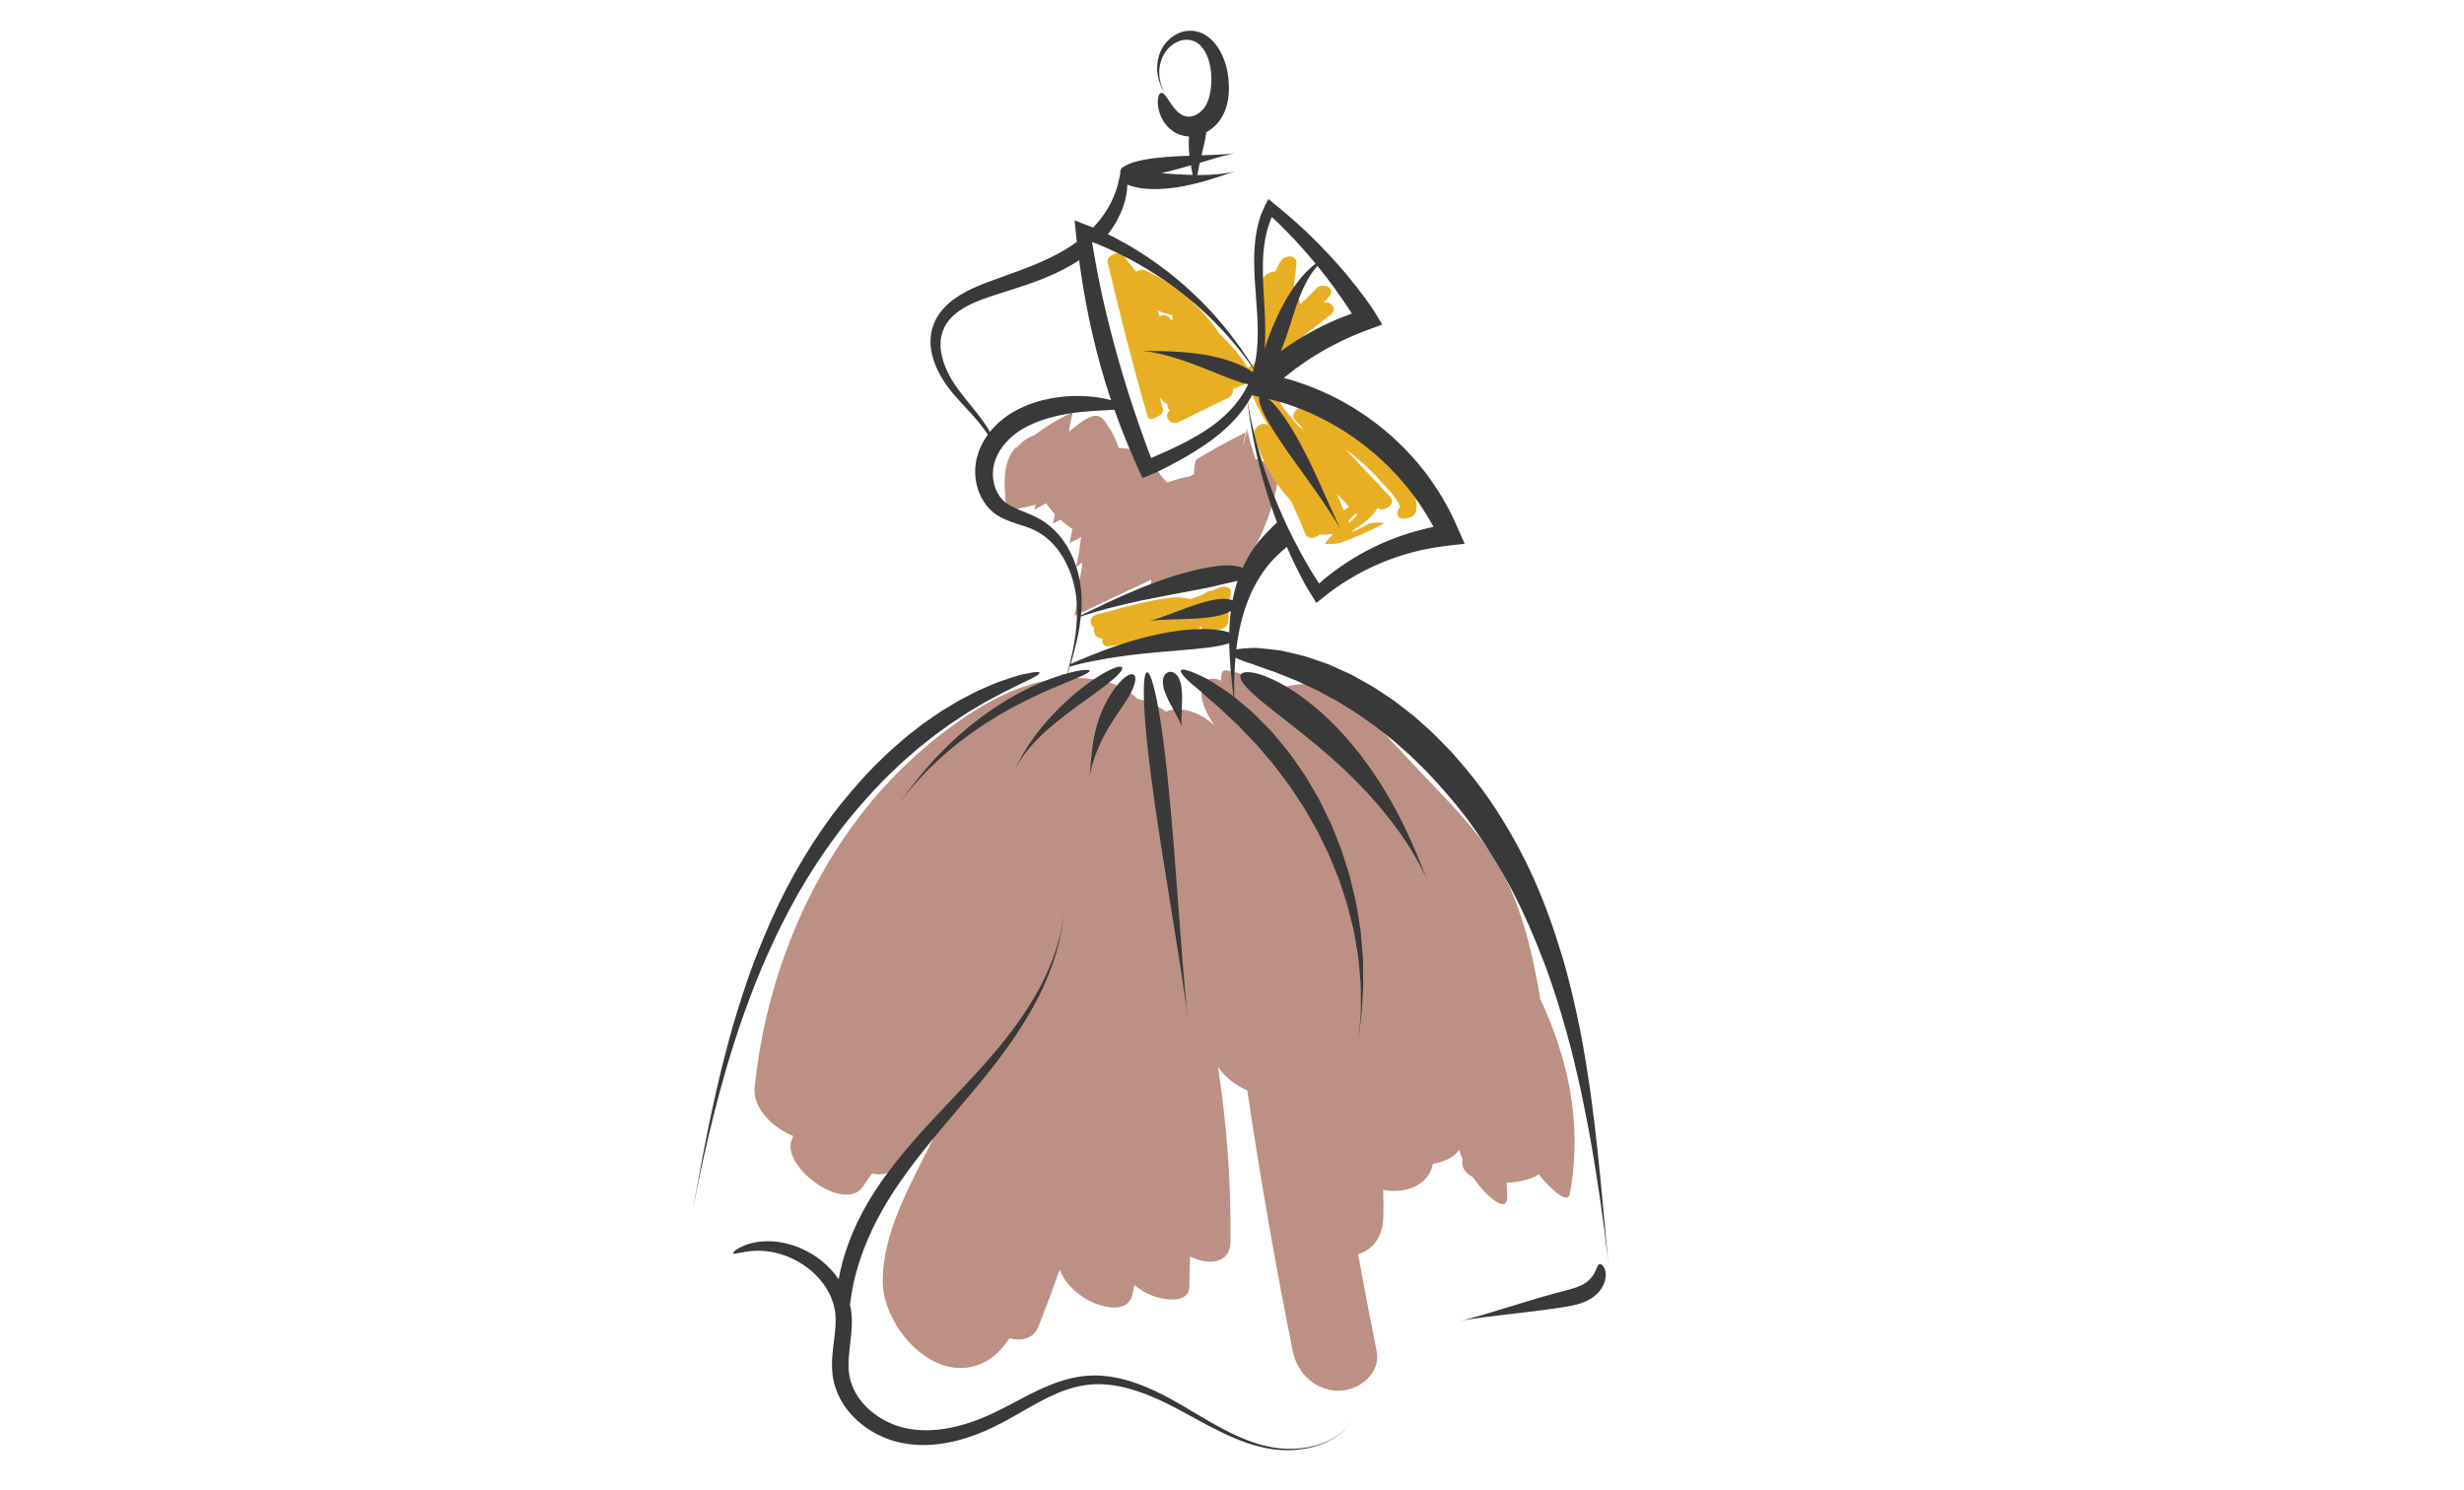 <?xml version="1.0" encoding="utf-8"?>
<!-- Generator: Adobe Illustrator 16.0.0, SVG Export Plug-In . SVG Version: 6.00 Build 0)  -->
<!DOCTYPE svg PUBLIC "-//W3C//DTD SVG 1.1//EN" "http://www.w3.org/Graphics/SVG/1.1/DTD/svg11.dtd">
<svg version="1.1" id="Calque_1" xmlns="http://www.w3.org/2000/svg" xmlns:xlink="http://www.w3.org/1999/xlink" x="0px" y="0px"
	 width="200px" height="121px" viewBox="0 0 200 121" enable-background="new 0 0 200 121" xml:space="preserve">
<path fill="#BC9084" d="M103.616,39.583c0.295-1.381-0.564-2.074-1.719-2.324c-0.253-0.835-0.536-1.664-0.682-2.52
	c0.037,0.218,0.016,0.466-0.035,0.728c0.001-0.241,0.009-0.483,0.035-0.728c-0.093,0.454-0.186,0.909-0.278,1.363
	c-0.012-0.007-0.026-0.013-0.039-0.019l0.199-0.977c-0.221,0.11-0.439,0.224-0.658,0.337c0.006-0.05,0.009-0.1,0.015-0.15
	c-0.011,0.054-0.021,0.106-0.032,0.16c-1.094,0.565-2.17,1.161-3.229,1.79c-0.223,0.133-0.26,0.666-0.277,1.229
	c-0.101,0.062-0.201,0.123-0.301,0.185c-0.649,0.125-1.277,0.303-1.888,0.521c-0.451-0.479-0.825-1.01-1.18-1.567
	c-0.577-0.906-1.681-1.248-2.749-1.239c-0.189-0.634-0.468-1.237-0.876-1.788c0.014,0.019,0.025,0.043,0.035,0.071
	c-0.242-0.484-0.56-0.885-0.968-0.903c-0.635-0.027-1.65,0.805-2.217,1.295c0.011-0.091,0.021-0.164,0.029-0.204
	c0.007-0.035,0.016-0.107,0.027-0.202c0.08-0.391,0.16-0.782,0.24-1.173c-1.116,0.514-2.147,1.134-3.106,1.864
	c-0.581,0.193-1.079,0.559-1.438,1.041c-0.002-0.024-0.005-0.051-0.007-0.076c-0.001-0.017-0.003-0.033-0.005-0.05
	c-1.284,1.306-0.961,3.469-0.823,5.154c0.001,0.017,0.003,0.033,0.005,0.05c0.795-0.122,1.579-0.28,2.352-0.469
	c-0.027,0.134-0.055,0.269-0.082,0.402c0.315-0.172,0.627-0.35,0.939-0.527c0.216,0.313,0.457,0.607,0.715,0.885
	c-0.051,0.251-0.103,0.502-0.154,0.752c0.205-0.099,0.409-0.197,0.613-0.296c0.3,0.272,0.625,0.522,0.97,0.751
	c-0.078,0.38-0.155,0.76-0.233,1.14l0.951-0.49c-0.088,0.35-0.117,0.87-0.157,1.065c-0.009,0.043-0.017,0.111-0.025,0.192
	l-0.241,1.183c0.164-0.124,0.329-0.248,0.494-0.372c-0.017,0.174-0.027,0.363-0.036,0.555c-0.1,0.488-0.199,0.976-0.299,1.464
	c0.029-0.025,0.059-0.049,0.088-0.073c-0.026,0.033-0.054,0.06-0.088,0.073c0.041-0.017,0.081-0.034,0.122-0.051
	c-0.073,0.345-0.102,0.804-0.138,0.984c-0.007,0.034-0.016,0.106-0.027,0.2c-0.08,0.392-0.16,0.782-0.239,1.174
	c2.017-0.95,4.033-1.901,6.05-2.853c0.063-0.029,0.126-0.059,0.189-0.089c-0.014,0.112-0.025,0.204-0.035,0.251
	c-0.042,0.207-0.091,1.268-0.267,1.375c0.938-0.574,2.165-0.795,3.402-1.015c1.664,0.315,3.495-0.353,4.436-1.77
	c0.055-0.083,0.104-0.168,0.158-0.251c0.076-0.107,0.148-0.221,0.214-0.341C102.436,43.539,103.185,41.603,103.616,39.583z"/>
<path fill="#BC9084" d="M125.013,81.07c-0.246-1.545-0.557-3.076-0.944-4.582c-0.685-2.664-1.659-5.241-3.241-7.508
	c-1.658-2.375-3.767-4.43-5.742-6.536c-0.993-1.059-1.986-2.118-2.979-3.177c-1.001-1.068-1.985-2.511-3.329-3.161
	c-1.555-0.752-3.772-0.759-5.373-0.047c-1.17-0.768-2.415-1.396-3.824-1.636c-0.459-0.078-0.466,0.402-0.455,0.712
	c0.001,0.042,0.005,0.084,0.007,0.126c-0.6-0.246-1.263-0.3-1.521,0.466c-0.319,0.948,0.282,2.146,0.938,3.145
	c-0.645-0.598-1.427-1.044-2.289-1.221c-0.552-0.113-1.16-0.095-1.618,0.123c-0.452-0.339-1.419-0.875-2.318-1.04
	c-0.607-0.588-1.356-1.048-2.093-1.264c-4.646-1.356-8.915,0.579-12.67,3.263c-3.094,2.211-5.838,4.904-8.104,7.956
	c-4.632,6.238-7.403,13.844-8.201,21.549c-0.152,1.474,1,2.759,2.167,3.493c0.241,0.151,0.58,0.333,0.957,0.488
	c-0.045,0.125-0.093,0.248-0.137,0.374c-0.772,2.176,4.323,5.902,5.797,3.737c0.241-0.354,0.489-0.704,0.731-1.058
	c0.781,0.158,1.504,0.029,1.969-0.546c1.09-1.348,2.18-2.696,3.27-4.044c0.132,0.078,0.287,0.162,0.462,0.248
	c-0.222,0.461-0.439,0.925-0.665,1.386c-1.762,3.598-4.195,7.643-4.153,11.771c0.038,3.707,4.326,8.537,8.287,6.479
	c0.801-0.417,1.444-1.114,1.995-1.914c1.025,0.245,1.965,0.024,2.364-0.987c0.6-1.52,1.169-3.051,1.715-4.589
	c0.448,1.23,1.686,2.252,2.818,2.721c0.958,0.396,2.763,0.746,3.074-0.688c0.057-0.261,0.113-0.522,0.17-0.784
	c0.443,0.356,0.928,0.644,1.383,0.832c0.772,0.319,3.024,0.8,3.074-0.688c0.027-0.819,0.048-1.64,0.064-2.459
	c0.19,0.089,0.386,0.167,0.586,0.231c1.366,0.446,2.677,0.127,2.694-1.461c0.051-4.75-0.297-9.487-1.014-14.167
	c0.576,0.845,1.437,1.517,2.376,1.9c1.051,7.096,2.282,14.164,3.697,21.197c0.361,1.797,1.842,3.196,3.741,3.19
	c1.602-0.004,3.426-1.396,3.065-3.188c-0.528-2.627-1.028-5.259-1.506-7.895c1.329-0.415,1.996-1.521,2.044-3.003
	c0.024-0.744,0.018-1.485-0.011-2.226c1.723,0.379,3.725-0.352,4.035-2.101c0.949-0.179,1.768-0.559,2.125-1.135
	c0.08,0.243,0.172,0.486,0.28,0.729c-0.004,0.104-0.005,0.208-0.009,0.312c-0.02,0.502,0.313,0.888,0.841,1.159
	c0.37,0.538,0.786,1.037,1.223,1.455c0.488,0.468,1.623,1.385,1.569,0.063c-0.015-0.35-0.033-0.699-0.055-1.048
	c0.993-0.04,1.976-0.269,2.632-0.688c0.051,0.067,0.102,0.136,0.149,0.198c0.195,0.256,2.146,2.488,2.353,1.395
	C128.472,91.337,127.323,86.024,125.013,81.07z"/>
<path fill="#E9AF24" d="M111.876,36.908c-1.745-1.615-3.742-2.862-5.924-3.798c-0.523-0.225-1.285,0.521-0.836,1
	c0.229,0.244,0.456,0.487,0.685,0.73c-0.117-0.062-0.232-0.128-0.352-0.188c-0.43-0.507-0.859-1.013-1.279-1.528
	c-0.008-0.011-0.018-0.018-0.026-0.027c-0.566-0.948-0.992-2.09-0.93-3.136c0.135-0.055,0.258-0.143,0.35-0.256
	c0.282,0.002,0.591-0.141,0.727-0.409c0.261-0.519,0.541-1.023,0.837-1.516c0.95-0.735,1.899-1.471,2.849-2.207
	c0.619-0.479,0.113-1.119-0.513-1.016c0.14-0.162,0.28-0.323,0.425-0.482c0.614-0.674-0.526-1.227-1.06-0.646
	c-0.408,0.445-0.837,0.86-1.285,1.251c-0.086-0.42-0.267-0.942-0.523-1.411c0.07-0.612,0.141-1.225,0.211-1.836
	c0.094-0.806-0.986-0.761-1.295-0.208c-0.149,0.268-0.286,0.539-0.417,0.813c-0.21-0.003-0.433,0.057-0.664,0.199
	c-0.766,0.472-0.552,1.614-0.545,2.349c0.005,0.53,0.01,1.062,0.015,1.592c-0.093,0.784-0.115,1.579-0.066,2.379
	c-0.128,0.279-0.226,0.572-0.294,0.873c-0.219,0.152-0.448,0.293-0.685,0.427c-0.678-1.063-1.467-2.008-2.369-2.835
	c-0.006-0.035-0.016-0.07-0.039-0.104c-1.53-2.184-3.541-3.879-5.965-4.996c-0.165-0.076-0.453-0.002-0.705,0.132
	c-0.372-0.454-0.721-0.931-1.061-1.403c-0.277-0.386-1.348,0.147-1.246,0.589c0.446,1.934,0.919,3.86,1.412,5.782
	c0.069,0.298,0.148,0.596,0.23,0.894c0.516,1.983,1.054,3.961,1.619,5.932c0.124,0.432,1.363-0.159,1.246-0.59
	c-0.092-0.339-0.184-0.678-0.276-1.017c0.18,0.228,0.386,0.429,0.625,0.59c-0.022,0.184,0.059,0.369,0.204,0.495
	c-0.569,0.442,0.041,1.261,0.693,0.943c1.339-0.652,2.678-1.304,4.017-1.956c0.334-0.162,0.441-0.447,0.396-0.695
	c0.614-0.26,1.22-0.539,1.794-0.849c0.017,0.306,0.058,0.612,0.129,0.913c-0.213,0.161-0.333,0.414-0.203,0.699
	c0.32,0.699,0.679,1.374,1.07,2.024c0.026,0.052,0.054,0.103,0.079,0.154c-0.432-0.461-1.286,0.211-1.128,0.781
	c0.566,2.045,1.59,3.834,2.996,5.347c0.409,0.87,0.793,1.754,1.146,2.651c0.183,0.464,0.885,0.376,1.19,0.043
	c0.304,0.041,0.63,0.021,0.924-0.042c0.035,0.031,0.072,0.061,0.108,0.091c-0.228,0.197-0.433,0.412-0.593,0.66
	c-0.115,0.177,1.067,0.022,1.179-0.016c1.229-0.43,2.409-0.946,3.556-1.564c0.213-0.115-0.953-0.127-1.219,0.016
	c-0.423,0.229-0.852,0.438-1.284,0.639c-0.008-0.02-0.017-0.04-0.024-0.06c0.752-0.586,1.638-1.053,2.026-1.876
	c0.539,0.417,1.557-0.316,1.036-0.896c-1.211-1.291-2.422-2.582-3.633-3.874c0.321,0.237,0.637,0.482,0.942,0.74
	c0.669,0.564,1.296,1.175,1.881,1.826c0.233,0.26,1.541,1.575,1.609,2.128c-0.336,0.375-0.338,0.988,0.309,0.939
	c0.063-0.005,0.124-0.01,0.187-0.015c0.297-0.022,0.604-0.137,0.738-0.429C115.597,40.083,112.881,37.836,111.876,36.908z
	 M95.187,25.944c-0.039,0.018-0.077,0.038-0.113,0.061c-0.049-0.067-0.098-0.136-0.146-0.204c-0.178-0.249-0.52-0.245-0.801-0.11
	c-0.051-0.161-0.103-0.322-0.154-0.483c0.338,0.15,0.694,0.274,1.076,0.358c0.037,0.009,0.089,0.007,0.148-0.001
	C95.138,25.689,95.125,25.823,95.187,25.944z M109.492,42.435c-0.015-0.033-0.029-0.067-0.044-0.103
	c0.029-0.037,0.06-0.075,0.091-0.113c0.159-0.195,0.327-0.376,0.504-0.543c0.013,0.012,0.024,0.024,0.036,0.036
	c0.028,0.028,0.059,0.053,0.09,0.074C109.98,42.027,109.747,42.238,109.492,42.435z M109.513,41.137
	c-0.152,0.096-0.3,0.197-0.442,0.308c-0.179-0.422-0.368-0.876-0.556-1.335C108.845,40.455,109.177,40.796,109.513,41.137z"/>
<path fill="#E9AF24" d="M98.96,47.7c-0.192,0.089-0.385,0.175-0.578,0.259c-0.135-0.006-0.275,0.021-0.398,0.087
	c-0.139,0.075-0.26,0.148-0.37,0.229c-0.317,0.125-0.639,0.241-0.961,0.354c-0.372-0.051-0.78-0.137-0.975-0.134
	c-0.662,0.01-1.317,0.1-1.968,0.225c-1.583,0.303-3.14,0.761-4.7,1.164c-0.64,0.166-0.599,0.844-0.186,1.09
	c-0.049,0.109-0.049,0.218-0.011,0.315c0.017,0.162,0.11,0.314,0.268,0.415c0.129,0.083,0.265,0.136,0.404,0.169
	c-0.063,0.326,0.093,0.657,0.547,0.596c1.885-0.254,3.761-0.564,5.623-0.954c0.616-0.128,1.359-0.221,1.866-0.646
	c0.001,0.066,0.001,0.133,0.003,0.199c0.018,0.653,0.913,0.413,1.218,0.05c0.383,0.048,0.918-0.232,0.952-0.623
	c0.04-0.463,0.053-0.916,0.047-1.372c0.036-0.315,0.087-0.63,0.158-0.952C100.021,47.613,99.306,47.539,98.96,47.7z"/>
<g>
	<path fill="#3A3939" d="M62.31,77.465c0.725-1.619,1.54-3.265,2.461-4.898c0.932-1.625,1.936-3.153,2.977-4.573
		c1.035-1.426,2.148-2.709,3.241-3.895c0.28-0.291,0.556-0.578,0.828-0.861c0.273-0.282,0.562-0.541,0.835-0.807
		c0.541-0.54,1.115-1.009,1.649-1.486c0.27-0.235,0.552-0.445,0.819-0.664c0.272-0.212,0.527-0.438,0.799-0.627
		c0.269-0.196,0.531-0.388,0.789-0.575c0.128-0.094,0.255-0.187,0.381-0.278c0.13-0.086,0.259-0.17,0.386-0.253
		c0.51-0.331,0.983-0.669,1.462-0.937c0.475-0.273,0.907-0.563,1.34-0.778c0.427-0.23,0.825-0.444,1.191-0.641
		c0.375-0.179,0.716-0.347,1.023-0.502c0.154-0.078,0.299-0.151,0.435-0.221c0.139-0.063,0.269-0.123,0.389-0.178
		c0.24-0.113,0.442-0.216,0.604-0.305c0.323-0.179,0.484-0.307,0.464-0.375c-0.021-0.068-0.223-0.073-0.592-0.017
		c-0.185,0.028-0.411,0.071-0.677,0.13c-0.132,0.03-0.275,0.063-0.428,0.099c-0.151,0.041-0.308,0.095-0.477,0.147
		c-0.335,0.108-0.708,0.233-1.115,0.375c-0.401,0.153-0.827,0.344-1.29,0.541c-0.468,0.188-0.934,0.455-1.443,0.712
		c-0.514,0.251-1.021,0.577-1.564,0.901c-0.135,0.082-0.272,0.165-0.411,0.249c-0.134,0.092-0.269,0.185-0.406,0.277
		c-0.272,0.188-0.551,0.381-0.835,0.577c-0.288,0.191-0.556,0.421-0.843,0.637c-0.281,0.224-0.578,0.438-0.859,0.681
		c-0.559,0.491-1.156,0.978-1.716,1.538c-0.282,0.276-0.58,0.547-0.861,0.841c-0.279,0.296-0.562,0.597-0.848,0.9
		c-1.115,1.24-2.235,2.59-3.259,4.085c-1.03,1.489-2.006,3.092-2.896,4.788c-0.877,1.702-1.635,3.407-2.298,5.079
		c-0.669,1.67-1.212,3.316-1.703,4.889c-0.49,1.573-0.884,3.088-1.246,4.505c-0.347,1.421-0.651,2.748-0.905,3.965
		c-0.259,1.215-0.475,2.317-0.66,3.286c-0.181,0.97-0.336,1.805-0.463,2.487c-0.248,1.366-0.384,2.112-0.385,2.122
		c0,0,0.139-0.756,0.417-2.116c0.139-0.68,0.313-1.511,0.528-2.473s0.468-2.056,0.772-3.259c0.299-1.204,0.657-2.515,1.062-3.914
		c0.42-1.395,0.878-2.883,1.434-4.421C60.97,80.687,61.579,79.083,62.31,77.465z"/>
	<path fill="#3A3939" d="M109.428,115.786c-0.28,0.314-0.751,0.747-1.472,1.107c-0.358,0.184-0.777,0.343-1.247,0.475
		c-0.474,0.121-0.998,0.209-1.566,0.24c-0.568,0.032-1.18,0.001-1.814-0.104c-0.634-0.105-1.293-0.291-1.963-0.539
		c-1.344-0.498-2.718-1.267-4.17-2.135c-1.454-0.862-3.016-1.828-4.848-2.494c-0.457-0.167-0.93-0.313-1.421-0.423
		c-0.489-0.115-0.996-0.196-1.514-0.228c-1.036-0.081-2.121,0.067-3.146,0.385c-2.069,0.633-3.908,1.851-5.853,2.745
		c-1.937,0.895-3.995,1.425-5.926,1.269c-0.48-0.043-0.952-0.125-1.394-0.249c-0.447-0.123-0.872-0.309-1.274-0.518
		c-0.404-0.208-0.773-0.468-1.112-0.749c-0.342-0.279-0.639-0.599-0.892-0.936c-0.259-0.335-0.463-0.698-0.614-1.071
		c-0.083-0.185-0.134-0.378-0.191-0.566c-0.025-0.096-0.039-0.193-0.059-0.289c-0.021-0.095-0.037-0.191-0.046-0.29
		c-0.052-0.455-0.036-0.926,0.005-1.405c0.021-0.075,0.032-0.187,0.032-0.336c0.025-0.238,0.054-0.479,0.082-0.721
		c0.097-0.848,0.187-1.726,0.053-2.615c-0.022-0.144-0.051-0.284-0.083-0.424c0.062-0.534,0.152-1.107,0.281-1.718
		c0.384-1.769,1.133-3.823,2.324-5.933c1.184-2.112,2.835-4.264,4.668-6.456c1.837-2.194,3.657-4.261,5.144-6.282
		c1.492-2.016,2.643-3.973,3.407-5.705c0.378-0.867,0.672-1.672,0.888-2.39c0.105-0.36,0.192-0.698,0.271-1.01
		c0.064-0.314,0.133-0.599,0.179-0.858c0.042-0.261,0.079-0.491,0.11-0.691c0.029-0.201,0.041-0.372,0.058-0.51
		c0.03-0.275,0.045-0.415,0.046-0.421c0,0.006-0.017,0.146-0.05,0.421c-0.019,0.137-0.034,0.308-0.067,0.508
		c-0.037,0.198-0.08,0.429-0.128,0.688c-0.053,0.257-0.13,0.539-0.206,0.85c-0.088,0.308-0.188,0.641-0.307,0.994
		c-0.243,0.705-0.57,1.489-0.987,2.329c-0.841,1.676-2.086,3.539-3.671,5.438c-1.579,1.905-3.501,3.842-5.462,5.959
		c-1.958,2.118-3.746,4.263-5.039,6.479c-1.271,2.164-2.049,4.339-2.38,6.243c-0.412-0.601-0.895-1.103-1.402-1.506
		c-0.548-0.442-1.128-0.769-1.691-1.013c-1.132-0.489-2.211-0.615-3.067-0.552c-0.862,0.059-1.496,0.305-1.886,0.515
		c-0.197,0.105-0.334,0.205-0.419,0.286c-0.085,0.078-0.12,0.134-0.104,0.165c0.017,0.031,0.083,0.039,0.194,0.024
		c0.11-0.017,0.267-0.051,0.47-0.089c0.404-0.076,0.996-0.181,1.75-0.13c0.75,0.048,1.667,0.247,2.613,0.735
		c0.936,0.483,1.921,1.26,2.589,2.372c0.333,0.553,0.575,1.186,0.666,1.866c0.091,0.673,0.016,1.441-0.088,2.272
		c-0.099,0.832-0.24,1.756-0.125,2.772c0.022,0.252,0.086,0.508,0.141,0.761c0.074,0.25,0.146,0.502,0.254,0.742
		c0.2,0.484,0.468,0.946,0.795,1.362c0.323,0.42,0.695,0.806,1.113,1.14c0.416,0.336,0.865,0.638,1.352,0.879
		c0.485,0.242,0.996,0.451,1.533,0.588c0.541,0.14,1.088,0.221,1.641,0.256c2.229,0.123,4.447-0.544,6.456-1.55
		c2.012-1.012,3.76-2.256,5.657-2.907c0.942-0.329,1.906-0.498,2.863-0.462c0.478,0.011,0.953,0.068,1.417,0.159
		c0.465,0.086,0.921,0.207,1.365,0.35c1.783,0.571,3.361,1.462,4.849,2.272c1.485,0.815,2.905,1.547,4.284,2.009
		c0.689,0.229,1.363,0.396,2.013,0.485c0.649,0.088,1.269,0.102,1.843,0.054c0.574-0.047,1.103-0.149,1.576-0.281
		c0.472-0.144,0.89-0.313,1.246-0.504c0.717-0.377,1.183-0.815,1.461-1.133c0.15-0.15,0.233-0.292,0.304-0.375
		c0.065-0.086,0.098-0.129,0.1-0.131c-0.002,0.002-0.034,0.044-0.101,0.131C109.664,115.496,109.58,115.637,109.428,115.786z"/>
	<path fill="#3A3939" d="M89.353,54.787c-0.473,0.281-1.011,0.658-1.586,1.105c-0.284,0.229-0.583,0.468-0.879,0.734
		c-0.3,0.261-0.599,0.547-0.901,0.84c-0.296,0.302-0.586,0.594-0.849,0.895c-0.27,0.291-0.51,0.593-0.744,0.873
		c-0.22,0.293-0.44,0.56-0.619,0.831c-0.187,0.265-0.355,0.515-0.496,0.751c-0.15,0.229-0.27,0.447-0.373,0.639
		c-0.108,0.188-0.197,0.353-0.259,0.492c-0.135,0.272-0.207,0.415-0.211,0.424c0.005-0.009,0.083-0.147,0.231-0.412
		c0.072-0.135,0.174-0.29,0.3-0.466c0.121-0.179,0.264-0.379,0.439-0.586c0.166-0.214,0.364-0.436,0.583-0.667
		c0.21-0.238,0.465-0.467,0.717-0.717c0.268-0.238,0.54-0.492,0.842-0.736c0.293-0.253,0.614-0.496,0.936-0.75
		c0.329-0.247,0.647-0.489,0.962-0.716c0.313-0.227,0.616-0.445,0.903-0.654c0.58-0.413,1.095-0.795,1.522-1.127
		c0.425-0.336,0.757-0.628,0.966-0.862c0.209-0.233,0.296-0.408,0.239-0.496C90.963,54.006,90.296,54.218,89.353,54.787z"/>
	<path fill="#3A3939" d="M93.104,54.576c-0.286,0.034-0.346,1.624-0.138,4.159c0.201,2.535,0.669,6.016,1.267,9.852
		c0.612,3.833,1.166,7.304,1.567,9.815c0.194,1.257,0.344,2.274,0.441,2.979c0.094,0.705,0.144,1.085,0.146,1.095
		c-0.002-0.01-0.041-0.392-0.113-1.098c-0.068-0.708-0.159-1.732-0.262-3c-0.192-2.537-0.459-6.041-0.754-9.912
		c-0.309-3.869-0.661-7.363-1.054-9.876C93.817,56.075,93.39,54.542,93.104,54.576z"/>
	<path fill="#3A3939" d="M95.686,55.058c-0.189-0.385-0.503-0.575-0.802-0.505s-0.494,0.381-0.492,0.81
		c-0.005,0.429,0.187,0.976,0.483,1.56s0.609,1.103,0.799,1.486c0.097,0.191,0.165,0.349,0.208,0.458
		c0.042,0.11,0.058,0.173,0.058,0.173s-0.015-0.063-0.025-0.181c-0.012-0.117-0.02-0.288-0.019-0.502
		c-0.002-0.429,0.047-1.032,0.052-1.687C95.953,56.015,95.881,55.44,95.686,55.058z"/>
	<path fill="#3A3939" d="M110.634,77.952c-0.01-0.437-0.071-0.888-0.105-1.358c-0.021-0.235-0.041-0.475-0.063-0.717
		c-0.012-0.122-0.018-0.245-0.035-0.368c-0.02-0.122-0.039-0.245-0.06-0.369c-0.08-0.498-0.162-1.01-0.246-1.534
		c-0.034-0.266-0.108-0.524-0.168-0.791c-0.063-0.266-0.126-0.534-0.189-0.806c-0.064-0.272-0.13-0.547-0.195-0.825
		c-0.085-0.271-0.171-0.547-0.258-0.823c-0.087-0.278-0.175-0.559-0.264-0.841c-0.044-0.142-0.089-0.283-0.134-0.426
		c-0.05-0.141-0.107-0.278-0.162-0.419c-0.222-0.56-0.447-1.128-0.676-1.703c-0.27-0.558-0.537-1.109-0.8-1.652
		c-0.067-0.135-0.13-0.272-0.201-0.404c-0.074-0.13-0.149-0.259-0.224-0.388c-0.15-0.258-0.299-0.513-0.446-0.766
		c-0.148-0.253-0.296-0.503-0.441-0.752c-0.163-0.236-0.324-0.471-0.484-0.703c-0.161-0.231-0.321-0.461-0.479-0.688
		c-0.161-0.225-0.308-0.456-0.485-0.66c-0.344-0.416-0.679-0.822-1.004-1.217c-0.082-0.098-0.163-0.195-0.244-0.292
		c-0.083-0.095-0.174-0.182-0.259-0.271c-0.174-0.177-0.345-0.352-0.514-0.523c-0.341-0.337-0.654-0.68-0.991-0.972
		c-0.342-0.287-0.67-0.563-0.982-0.825c-0.114-0.1-0.229-0.189-0.343-0.279c-0.009-0.568-0.012-1.349,0.037-2.295
		c0.016-0.284,0.036-0.583,0.063-0.895c0.055,0.028,0.111,0.058,0.176,0.087c0.198,0.09,0.443,0.185,0.732,0.282
		c0.145,0.05,0.301,0.099,0.467,0.149c0.165,0.057,0.338,0.129,0.522,0.195c0.369,0.137,0.777,0.278,1.224,0.425
		c0.438,0.175,0.911,0.364,1.421,0.568c0.127,0.05,0.257,0.1,0.389,0.15c0.128,0.061,0.258,0.122,0.39,0.185
		c0.264,0.123,0.536,0.25,0.816,0.382c0.141,0.063,0.282,0.129,0.427,0.194c0.144,0.066,0.281,0.152,0.426,0.229
		c0.287,0.154,0.581,0.313,0.883,0.477c0.149,0.083,0.306,0.156,0.455,0.248c0.148,0.094,0.3,0.188,0.451,0.283
		c0.306,0.188,0.617,0.381,0.936,0.577c0.315,0.199,0.619,0.434,0.94,0.653c0.313,0.23,0.653,0.435,0.963,0.697
		c0.316,0.251,0.639,0.507,0.966,0.766l0.247,0.194l0.237,0.21c0.159,0.142,0.319,0.284,0.481,0.427
		c0.661,0.555,1.281,1.195,1.936,1.832c1.261,1.323,2.53,2.776,3.703,4.402c1.167,1.629,2.273,3.395,3.271,5.287
		c0.99,1.901,1.821,3.836,2.547,5.739c0.732,1.902,1.311,3.792,1.823,5.604c0.518,1.812,0.909,3.564,1.274,5.207
		c0.341,1.647,0.637,3.188,0.875,4.603c0.243,1.412,0.438,2.695,0.604,3.822c0.164,1.128,0.295,2.101,0.398,2.896
		c0.206,1.592,0.302,2.474,0.302,2.474c-0.001-0.01-0.086-0.883-0.241-2.48c-0.074-0.799-0.164-1.776-0.27-2.912
		c-0.107-1.135-0.229-2.429-0.384-3.857c-0.148-1.43-0.34-2.993-0.565-4.672c-0.25-1.675-0.513-3.469-0.9-5.341
		c-0.383-1.873-0.827-3.838-1.436-5.842c-0.603-2.003-1.321-4.06-2.229-6.105c-0.917-2.046-1.978-3.975-3.136-5.757
		c-1.162-1.781-2.463-3.384-3.788-4.833c-0.689-0.702-1.35-1.398-2.063-2.005c-0.175-0.155-0.348-0.31-0.52-0.462l-0.258-0.228
		l-0.27-0.211c-0.358-0.279-0.711-0.554-1.059-0.822c-0.339-0.279-0.715-0.499-1.063-0.741c-0.356-0.232-0.695-0.475-1.049-0.681
		c-0.356-0.2-0.707-0.396-1.049-0.589c-0.172-0.095-0.342-0.188-0.509-0.281c-0.169-0.091-0.346-0.163-0.516-0.244
		c-0.342-0.154-0.675-0.305-1-0.452c-0.164-0.07-0.321-0.149-0.484-0.209c-0.164-0.058-0.326-0.115-0.485-0.172
		c-0.32-0.11-0.63-0.217-0.931-0.321c-0.15-0.05-0.299-0.099-0.444-0.147c-0.15-0.037-0.298-0.073-0.442-0.109
		c-0.58-0.137-1.115-0.272-1.615-0.362c-0.507-0.066-0.969-0.119-1.383-0.158c-0.208-0.018-0.401-0.039-0.587-0.043
		c-0.186,0.002-0.36,0.008-0.521,0.015c-0.322,0.015-0.595,0.039-0.815,0.073c-0.074,0.011-0.14,0.024-0.202,0.037
		c0.073-0.627,0.18-1.293,0.338-1.98c0.297-1.292,0.791-2.668,1.566-3.901c0.391-0.614,0.822-1.163,1.296-1.628
		c0.283-0.282,0.589-0.551,0.899-0.819c0.101,0.231,0.202,0.464,0.313,0.698c0.163,0.362,0.338,0.727,0.523,1.096
		c0.179,0.372,0.379,0.742,0.578,1.122l0.075,0.142l0.037,0.072l0.063,0.104c0.087,0.142,0.175,0.285,0.263,0.429
		c0.178,0.291,0.357,0.583,0.538,0.878c0.005,0.017,0.015,0.005,0.022-0.002l0.026-0.021l0.052-0.041l0.103-0.082l0.209-0.165
		c0.139-0.111,0.279-0.223,0.42-0.334l0.217-0.169l0.176-0.131l0.265-0.193c0.358-0.254,0.728-0.504,1.113-0.737
		c0.77-0.473,1.594-0.904,2.468-1.281c0.873-0.378,1.797-0.7,2.761-0.953c0.481-0.13,0.974-0.236,1.475-0.327l0.196-0.036
		l0.344-0.048c0.229-0.032,0.46-0.063,0.691-0.096c0.222-0.033,0.49-0.06,0.742-0.089c0.257-0.028,0.515-0.057,0.772-0.086
		c-0.276-0.618-0.556-1.242-0.837-1.871c-0.072-0.155-0.142-0.325-0.217-0.472l-0.163-0.308c-0.096-0.182-0.191-0.364-0.288-0.547
		c-0.403-0.722-0.847-1.438-1.351-2.125c-0.238-0.354-0.516-0.683-0.787-1.02c-0.265-0.343-0.562-0.661-0.859-0.982
		c-0.15-0.159-0.292-0.328-0.451-0.481c-0.159-0.152-0.318-0.307-0.479-0.46c-0.162-0.152-0.317-0.313-0.487-0.458
		c-0.171-0.145-0.342-0.29-0.513-0.436c-0.174-0.144-0.34-0.296-0.521-0.432s-0.363-0.271-0.546-0.408
		c-0.359-0.28-0.744-0.529-1.131-0.78c-0.38-0.262-0.787-0.484-1.192-0.715c-0.4-0.241-0.829-0.434-1.251-0.644
		c-0.851-0.407-1.743-0.751-2.659-1.047c-0.227-0.084-0.463-0.137-0.696-0.202l-0.175-0.048c-0.021-0.005-0.02-0.006-0.02-0.006
		l-0.002-0.001l-0.002-0.002c-0.003-0.004-0.01-0.004-0.016-0.005c-0.011-0.001-0.019-0.005-0.027-0.008l-0.012-0.004l-0.006-0.002
		l-0.003-0.001h-0.002v-0.001l0,0c0,0-0.004,0.001,0.018-0.005c0.003-0.008,0.005-0.015,0.021-0.024l0.018-0.012
		c0.003-0.002,0.005-0.003,0.008-0.006l0.191-0.153c0.569-0.458,1.166-0.893,1.788-1.302c1.246-0.813,2.594-1.521,4.019-2.103
		l0.484-0.189l0.549-0.207l0.543-0.202l0.272-0.102l0.068-0.025l0.017-0.006c0.001-0.004-0.005-0.01-0.008-0.015l-0.019-0.031
		l-0.075-0.124c-0.2-0.331-0.401-0.662-0.604-0.993c-0.102-0.166-0.231-0.333-0.343-0.497l-0.227-0.32
		c-0.485-0.668-0.994-1.324-1.524-1.967c-0.473-0.566-0.964-1.121-1.469-1.666c-0.009-0.01-0.018-0.021-0.027-0.03
		c-0.629-0.678-1.281-1.338-1.961-1.974c-0.435-0.412-0.881-0.807-1.328-1.197l-0.712-0.602l-0.596-0.486l-0.297-0.242
		c-0.058-0.083-0.081,0.02-0.113,0.072l-0.094,0.177c-0.13,0.218-0.241,0.522-0.36,0.789l-0.096,0.23
		c-0.033,0.07-0.047,0.146-0.069,0.219c-0.077,0.296-0.182,0.586-0.234,0.883c-0.048,0.298-0.117,0.594-0.146,0.89
		c-0.023,0.297-0.062,0.593-0.074,0.888c-0.06,1.18,0.023,2.333,0.108,3.462c0.084,1.13,0.173,2.242,0.164,3.337
		c-0.009,0.937-0.095,1.862-0.318,2.738c-0.053-0.087-0.11-0.18-0.173-0.277c-0.486-0.771-1.233-1.894-2.346-3.232
		c-1.112-1.335-2.599-2.884-4.573-4.402c-0.987-0.756-2.091-1.508-3.323-2.21c-0.312-0.169-0.628-0.34-0.949-0.513
		c-0.157-0.084-0.321-0.158-0.483-0.238c0.558-0.704,0.947-1.435,1.198-2.107c0.253-0.681,0.358-1.306,0.379-1.813
		c0-0.038-0.002-0.071-0.002-0.108c0.198,0.086,0.438,0.163,0.721,0.223c0.431,0.094,0.954,0.143,1.535,0.143
		c0.291-0.005,0.596-0.012,0.91-0.043c0.315-0.024,0.64-0.07,0.971-0.119c0.33-0.058,0.651-0.115,0.958-0.187
		c0.123-0.025,0.243-0.056,0.361-0.085c0.049-0.012,0.098-0.022,0.146-0.035c0.126-0.032,0.251-0.065,0.372-0.096
		c0.555-0.153,1.047-0.306,1.456-0.441c0.407-0.136,0.736-0.245,0.964-0.32c0.227-0.076,0.354-0.11,0.354-0.11
		s-0.127,0.033-0.361,0.079c-0.233,0.049-0.576,0.1-1,0.143c-0.424,0.044-0.932,0.068-1.492,0.074c-0.066,0-0.137,0-0.205-0.001
		c0.05-0.304,0.118-0.644,0.197-1.003c0.57-0.17,1.085-0.324,1.515-0.441c0.414-0.115,0.751-0.2,0.984-0.254
		c0.232-0.053,0.363-0.075,0.363-0.075s-0.131,0.021-0.369,0.045c-0.237,0.023-0.584,0.05-1.013,0.072
		c-0.386,0.022-0.841,0.038-1.342,0.055c0.01-0.041,0.02-0.081,0.03-0.123c0.16-0.659,0.299-1.254,0.356-1.752
		c0.473-0.255,0.884-0.633,1.194-1.108c0.425-0.663,0.603-1.429,0.638-2.169c0.018-0.371,0.001-0.738-0.035-1.102
		c-0.039-0.381-0.114-0.759-0.226-1.132c-0.222-0.741-0.582-1.445-1.14-1.992c-0.278-0.27-0.614-0.495-0.983-0.615
		c-0.367-0.118-0.746-0.154-1.101-0.098c-0.711,0.118-1.255,0.518-1.627,0.96c-0.375,0.452-0.57,0.964-0.656,1.43
		c-0.083,0.47-0.059,0.9,0.009,1.263c0.069,0.363,0.185,0.66,0.296,0.892c0.12,0.228,0.23,0.393,0.313,0.499
		c0.083,0.105,0.124,0.157,0.127,0.162c-0.003-0.005-0.043-0.058-0.123-0.165c-0.078-0.108-0.18-0.28-0.281-0.513
		c-0.093-0.235-0.182-0.536-0.212-0.892c-0.03-0.354-0.005-0.765,0.125-1.185c0.133-0.417,0.371-0.843,0.737-1.173
		c0.362-0.329,0.859-0.569,1.359-0.571c0.5,0.007,0.973,0.236,1.292,0.675c0.327,0.429,0.541,1.007,0.639,1.617
		c0.051,0.305,0.074,0.611,0.071,0.907c-0.003,0.314-0.021,0.617-0.063,0.9c-0.078,0.565-0.254,1.058-0.5,1.403
		c-0.243,0.341-0.593,0.588-0.901,0.686c-0.31,0.101-0.573,0.068-0.83-0.039c-0.251-0.113-0.487-0.32-0.676-0.547
		c-0.192-0.225-0.346-0.458-0.476-0.655c-0.263-0.396-0.439-0.657-0.619-0.635c-0.086,0.011-0.16,0.091-0.217,0.245
		c-0.053,0.152-0.087,0.378-0.065,0.668c0.021,0.289,0.091,0.645,0.272,1.043c0.18,0.393,0.482,0.849,1.022,1.2
		c0.27,0.175,0.596,0.299,0.953,0.357c0.095,0.015,0.191,0.022,0.289,0.026c-0.038,0.406-0.037,0.86,0.007,1.337
		c0.007,0.077,0.016,0.153,0.024,0.229c-0.337,0.013-0.686,0.027-1.044,0.046c-1.31,0.066-2.484,0.199-3.312,0.433
		c-0.471,0.129-0.824,0.29-1.038,0.457c-0.008-0.002-0.017-0.009-0.024-0.008c-0.038,0.005-0.072,0.051-0.103,0.127
		c-0.075,0.089-0.113,0.177-0.099,0.262c0.002,0.017,0.013,0.031,0.019,0.048c-0.047,0.241-0.11,0.572-0.211,0.98
		c-0.12,0.431-0.296,0.943-0.583,1.5c-0.287,0.555-0.675,1.16-1.203,1.75c-0.071,0.081-0.15,0.159-0.225,0.239
		c-0.074-0.029-0.148-0.058-0.222-0.087c-0.286-0.112-0.575-0.226-0.865-0.34l-0.22-0.086l-0.11-0.043l-0.055-0.022
		c-0.019-0.007-0.042-0.021-0.032,0.009c0.017,0.154,0.033,0.31,0.05,0.465c0.034,0.313,0.068,0.627,0.102,0.943
		c0.012,0.105,0.023,0.214,0.035,0.321c-0.135,0.099-0.27,0.198-0.414,0.293c-0.786,0.523-1.696,0.993-2.701,1.422
		c-1.003,0.433-2.102,0.821-3.251,1.237c-1.138,0.415-2.405,0.844-3.551,1.655c-0.57,0.403-1.09,0.919-1.446,1.539
		c-0.181,0.308-0.306,0.643-0.4,0.979c-0.077,0.342-0.124,0.687-0.115,1.024c0.011,0.676,0.177,1.311,0.41,1.884
		c0.237,0.573,0.537,1.095,0.871,1.568c0.679,0.946,1.446,1.693,2.106,2.436c0.486,0.538,0.92,1.07,1.267,1.609
		c-0.615,0.846-1.056,1.916-1.029,3.097c0.015,0.675,0.173,1.355,0.491,1.98c0.061,0.118,0.127,0.232,0.198,0.344
		c-0.015,0.011-0.034,0.022-0.045,0.032c-0.053,0.036-0.078,0.054-0.08,0.055c0.002-0.001,0.027-0.019,0.08-0.055
		c0.012-0.009,0.031-0.021,0.046-0.031c0.117,0.186,0.248,0.365,0.404,0.536c0.25,0.275,0.547,0.503,0.852,0.68
		c0.615,0.356,1.23,0.528,1.786,0.712c0.279,0.09,0.547,0.177,0.794,0.278c0.245,0.102,0.479,0.222,0.702,0.357
		c0.898,0.544,1.589,1.372,2.061,2.261c0.481,0.889,0.754,1.839,0.887,2.744c0.086,0.638,0.104,1.254,0.083,1.839
		c0,0.019,0,0.037-0.001,0.055c-0.009,0.229-0.022,0.455-0.042,0.673c-0.068,0.789-0.197,1.498-0.326,2.117
		c-0.076,0.359-0.152,0.685-0.226,0.981c-0.017,0.065-0.033,0.132-0.049,0.194c-0.036,0.143-0.071,0.278-0.104,0.404
		c-0.013,0.046-0.023,0.086-0.035,0.129c-0.3,0.082-0.632,0.174-0.984,0.306c-0.414,0.145-0.866,0.312-1.336,0.524
		c-0.478,0.197-0.969,0.45-1.486,0.712c-0.258,0.133-0.513,0.286-0.778,0.435c-0.132,0.076-0.265,0.152-0.399,0.229
		c-0.131,0.083-0.263,0.167-0.396,0.252c-0.538,0.33-1.069,0.711-1.612,1.1c-0.529,0.409-1.045,0.806-1.516,1.224
		c-0.119,0.102-0.237,0.203-0.354,0.304c-0.113,0.104-0.225,0.209-0.335,0.313c-0.219,0.207-0.441,0.402-0.643,0.607
		c-0.404,0.412-0.793,0.796-1.129,1.182c-0.349,0.374-0.654,0.74-0.93,1.074c-0.284,0.328-0.515,0.646-0.728,0.917
		c-0.215,0.269-0.388,0.51-0.527,0.708c-0.284,0.391-0.436,0.6-0.442,0.607c0.006-0.008,0.163-0.213,0.457-0.597
		c0.146-0.192,0.33-0.425,0.559-0.682c0.226-0.259,0.474-0.562,0.778-0.869c0.296-0.314,0.623-0.656,0.996-1.001
		c0.36-0.356,0.774-0.707,1.202-1.082c0.214-0.187,0.448-0.362,0.678-0.55c0.116-0.094,0.233-0.188,0.352-0.282
		c0.122-0.09,0.246-0.181,0.371-0.271c0.491-0.375,1.025-0.728,1.566-1.094c0.556-0.344,1.093-0.686,1.633-0.981
		c0.133-0.077,0.265-0.152,0.396-0.229c0.134-0.069,0.266-0.139,0.397-0.207c0.263-0.136,0.515-0.278,0.769-0.401
		c0.509-0.243,0.986-0.487,1.448-0.685c0.454-0.214,0.886-0.392,1.279-0.559c0.171-0.077,0.336-0.146,0.495-0.21
		c0.003-0.001,0.006-0.002,0.009-0.003c0.2-0.081,0.39-0.156,0.563-0.23c0.314-0.135,0.585-0.251,0.807-0.346
		c0.441-0.197,0.677-0.351,0.655-0.434c-0.022-0.083-0.301-0.085-0.788-0.01c-0.244,0.035-0.54,0.094-0.875,0.188
		c-0.036,0.01-0.075,0.021-0.112,0.03c0.012-0.037,0.022-0.07,0.034-0.109c0.041-0.133,0.085-0.279,0.131-0.432
		c0.177-0.05,0.363-0.101,0.566-0.148c0.676-0.174,1.489-0.343,2.394-0.499c0.454-0.071,0.927-0.154,1.422-0.214
		c0.493-0.07,1.005-0.124,1.526-0.186c0.522-0.049,1.032-0.097,1.524-0.144c0.491-0.049,0.965-0.077,1.416-0.12
		c0.901-0.071,1.71-0.147,2.391-0.233c0.341-0.049,0.649-0.09,0.921-0.146c0.271-0.058,0.505-0.115,0.698-0.18
		c0.026-0.01,0.051-0.02,0.076-0.028c0.015,0.76,0.065,1.457,0.117,2.077c0.081,0.92,0.166,1.676,0.224,2.235
		c-0.48-0.372-0.959-0.671-1.379-0.949c-0.273-0.174-0.523-0.34-0.768-0.473c-0.248-0.126-0.478-0.235-0.687-0.33
		c-0.834-0.378-1.332-0.503-1.418-0.354c-0.085,0.148,0.246,0.552,0.912,1.131c0.166,0.145,0.354,0.301,0.562,0.466
		c0.202,0.174,0.411,0.376,0.645,0.579c0.46,0.418,1.019,0.842,1.563,1.396c0.283,0.265,0.579,0.542,0.888,0.831
		c0.308,0.289,0.595,0.624,0.913,0.948c0.158,0.164,0.318,0.331,0.481,0.5c0.081,0.086,0.166,0.167,0.245,0.258
		c0.077,0.091,0.154,0.183,0.231,0.276c0.314,0.369,0.638,0.749,0.97,1.14c0.174,0.188,0.318,0.405,0.478,0.613
		c0.157,0.21,0.316,0.423,0.478,0.638c0.162,0.214,0.325,0.431,0.49,0.649c0.15,0.229,0.302,0.461,0.454,0.695
		c0.154,0.233,0.31,0.469,0.466,0.707c0.078,0.118,0.157,0.237,0.236,0.357c0.075,0.122,0.143,0.249,0.215,0.374
		c0.287,0.504,0.578,1.015,0.872,1.531c0.26,0.536,0.517,1.066,0.769,1.588c0.063,0.132,0.13,0.261,0.188,0.393
		c0.054,0.134,0.107,0.267,0.16,0.399c0.107,0.266,0.214,0.529,0.319,0.79c0.106,0.262,0.211,0.521,0.315,0.778
		c0.085,0.263,0.17,0.524,0.254,0.782c0.084,0.259,0.167,0.515,0.249,0.768c0.079,0.254,0.175,0.502,0.228,0.756
		c0.125,0.506,0.247,0.999,0.364,1.478c0.03,0.12,0.06,0.239,0.089,0.357c0.026,0.119,0.042,0.238,0.063,0.356
		c0.04,0.236,0.079,0.469,0.117,0.698c0.07,0.458,0.165,0.899,0.208,1.329c0.038,0.43,0.074,0.843,0.108,1.237
		c0.095,0.789,0.062,1.507,0.071,2.138c-0.002,0.315,0.007,0.61-0.005,0.88c-0.022,0.27-0.044,0.516-0.062,0.737
		c-0.082,0.885-0.127,1.365-0.128,1.375c0.002-0.01,0.06-0.488,0.165-1.372c0.028-0.221,0.061-0.467,0.095-0.735
		c0.026-0.27,0.033-0.564,0.053-0.88c0.026-0.632,0.105-1.354,0.067-2.152C110.646,78.808,110.64,78.389,110.634,77.952z
		 M95.675,13.701c0.34-0.095,0.669-0.19,0.987-0.284c0.048,0.282,0.099,0.545,0.148,0.783c-0.096-0.002-0.191-0.003-0.29-0.007
		c-0.303-0.007-0.615-0.026-0.935-0.041c-0.458-0.033-0.9-0.064-1.317-0.094C94.714,13.958,95.187,13.837,95.675,13.701z
		 M104.555,32.833c0.827,0.281,1.634,0.6,2.403,0.977c0.383,0.193,0.771,0.37,1.134,0.591c0.368,0.212,0.739,0.413,1.085,0.652
		c0.353,0.228,0.705,0.451,1.033,0.707c0.167,0.123,0.333,0.245,0.5,0.367c0.166,0.122,0.318,0.261,0.478,0.39
		c0.158,0.131,0.316,0.261,0.474,0.391c0.156,0.13,0.299,0.275,0.449,0.411c0.148,0.138,0.297,0.275,0.444,0.412
		c0.148,0.137,0.28,0.288,0.42,0.43c0.277,0.288,0.557,0.571,0.805,0.879c0.256,0.301,0.519,0.593,0.744,0.909
		c0.479,0.613,0.907,1.252,1.3,1.897c0.146,0.25,0.29,0.499,0.433,0.746l0.052,0.094l0.026,0.049l0.014,0.025
		c0.007,0.01,0.012,0.019-0.013,0.012c-0.048,0.012-0.07,0.021-0.146,0.037l-0.116,0.025l-0.254,0.06
		c-0.54,0.125-1.068,0.267-1.581,0.433c-1.028,0.327-2.003,0.728-2.916,1.183c-0.913,0.457-1.766,0.969-2.554,1.52
		c-0.395,0.274-0.771,0.563-1.133,0.854l-0.268,0.223l-0.066,0.056l-0.023,0.018l-0.041,0.039c-0.055,0.048-0.112,0.106-0.169,0.15
		c-0.047-0.07-0.093-0.141-0.139-0.21l-0.071-0.108l-0.143-0.231c-0.219-0.356-0.438-0.705-0.635-1.057
		c-0.205-0.348-0.4-0.693-0.583-1.037c-0.159-0.285-0.305-0.569-0.448-0.851c-0.027-0.054-0.056-0.108-0.084-0.163
		c-0.307-0.604-0.583-1.192-0.839-1.765c-0.31-0.69-0.586-1.356-0.829-1.989c-0.443-1.159-0.796-2.21-1.06-3.136
		c-0.139-0.462-0.245-0.894-0.353-1.287c-0.095-0.397-0.18-0.758-0.256-1.08c-0.14-0.648-0.239-1.146-0.296-1.483
		c-0.022-0.123-0.039-0.217-0.054-0.296c0.123-0.191,0.239-0.388,0.348-0.59c0.201,0.045,0.403,0.09,0.605,0.135
		c-0.115,0.261,0.099,0.925,0.586,1.809c0.55,1.011,1.449,2.312,2.476,3.738c0.248,0.345,0.489,0.681,0.723,1.008
		c0.516,0.721,0.987,1.39,1.39,1.979c0.172,0.252,0.332,0.49,0.475,0.71c0.637,0.966,0.975,1.595,0.975,1.595
		s-0.083-0.157-0.22-0.45c-0.137-0.292-0.332-0.718-0.566-1.246c-0.154-0.345-0.326-0.736-0.514-1.158
		c-0.389-0.876-0.847-1.894-1.376-2.968c-0.016-0.031-0.031-0.062-0.047-0.093c-0.771-1.552-1.569-2.901-2.273-3.799
		c-0.333-0.43-0.641-0.751-0.9-0.962c0.17,0.039,0.34,0.079,0.501,0.128l0.467,0.132C104.138,32.704,104.351,32.753,104.555,32.833z
		 M108.25,23.29c0.474,0.65,0.926,1.311,1.358,1.976l0.08,0.125l0.036,0.055h0.002c0.007-0.001-0.001,0.003,0,0.003l0.004,0.004
		c0.001,0.001-0.003,0.002-0.003,0.002s-0.001,0.001-0.004-0.001c-0.001-0.002-0.001,0.002-0.001,0.002l-0.001,0.002l-0.069,0.025
		c-1.558,0.563-3.033,1.292-4.398,2.145c-0.443,0.278-0.872,0.574-1.292,0.877c0.159-0.377,0.318-0.797,0.476-1.257
		c0.23-0.674,0.445-1.407,0.699-2.167c0.126-0.381,0.26-0.746,0.398-1.096c0.143-0.347,0.287-0.68,0.448-0.984
		c0.08-0.153,0.158-0.304,0.245-0.441c0.083-0.142,0.167-0.277,0.258-0.401c0.087-0.128,0.174-0.249,0.267-0.357
		c0.061-0.074,0.119-0.146,0.179-0.213C107.387,22.147,107.827,22.715,108.25,23.29z M102.562,20.396
		c0.023-0.278,0.07-0.552,0.104-0.828c0.04-0.275,0.116-0.542,0.173-0.813c0.061-0.27,0.169-0.522,0.251-0.784
		c0.024-0.064,0.039-0.133,0.072-0.192l0.077-0.161c0.229,0.219,0.457,0.438,0.687,0.658c0.412,0.407,0.819,0.82,1.215,1.247
		c0.571,0.611,1.118,1.239,1.643,1.878c-0.078,0.062-0.156,0.127-0.237,0.195c-0.118,0.095-0.231,0.202-0.347,0.315
		c-0.12,0.111-0.235,0.232-0.351,0.361c-0.121,0.126-0.233,0.264-0.35,0.406c-0.234,0.283-0.457,0.597-0.679,0.929
		c-0.217,0.334-0.431,0.688-0.629,1.057c-0.4,0.738-0.726,1.466-0.992,2.118c-0.226,0.555-0.41,1.067-0.549,1.526
		c0.03-0.386,0.046-0.773,0.05-1.159C102.729,24.894,102.366,22.631,102.562,20.396z M89.038,19.795
		c0.044,0.019,0.087,0.037,0.131,0.056c0.266,0.113,0.53,0.226,0.79,0.336c0.318,0.149,0.632,0.297,0.942,0.442
		c1.227,0.607,2.341,1.27,3.349,1.943c1.014,0.667,1.895,1.38,2.695,2.048c0.387,0.349,0.771,0.669,1.107,1.007
		c0.172,0.165,0.34,0.326,0.503,0.483c0.157,0.164,0.31,0.323,0.459,0.479c1.185,1.247,1.997,2.318,2.521,3.06
		c0.081,0.113,0.151,0.217,0.218,0.314c-0.022,0.086-0.048,0.171-0.073,0.255c-0.147-0.11-0.322-0.223-0.521-0.335
		c-0.406-0.229-0.916-0.444-1.5-0.634c-0.293-0.091-0.602-0.184-0.928-0.256c-0.324-0.079-0.665-0.143-1.013-0.204
		c-0.35-0.054-0.69-0.104-1.022-0.138c-0.329-0.04-0.649-0.061-0.952-0.084c-0.608-0.038-1.152-0.057-1.609-0.063
		c-0.454-0.007-0.822-0.013-1.076-0.017c-0.253-0.003-0.393-0.013-0.393-0.013s0.14,0.011,0.39,0.045
		c0.25,0.031,0.612,0.096,1.053,0.196c0.44,0.099,0.96,0.243,1.526,0.422c0.282,0.095,0.579,0.188,0.881,0.301
		c0.304,0.106,0.614,0.228,0.932,0.347c0.626,0.251,1.223,0.49,1.765,0.708c0.539,0.218,1.028,0.399,1.45,0.533
		c0.072,0.023,0.14,0.042,0.208,0.062c0.157,0.044,0.305,0.08,0.439,0.106c-0.118,0.253-0.252,0.498-0.397,0.734
		c-0.233,0.378-0.496,0.735-0.784,1.068c-0.673,0.775-1.473,1.427-2.325,1.979c-0.854,0.555-1.753,1.023-2.663,1.449
		c-0.454,0.215-0.914,0.416-1.373,0.612l-0.172,0.074l-0.095,0.041L93.47,37.17c-0.008-0.001-0.029,0.025-0.027,0.003
		c-0.002-0.013-0.001-0.031-0.012-0.035l-0.012-0.012l-0.003-0.003l-0.015-0.04l-0.033-0.086l-0.132-0.344
		c-0.085-0.229-0.169-0.458-0.253-0.687c-0.172-0.455-0.33-0.911-0.49-1.362c-0.635-1.809-1.194-3.582-1.687-5.312
		c-0.493-1.729-0.926-3.411-1.287-5.042c-0.182-0.815-0.347-1.617-0.493-2.405c-0.074-0.394-0.148-0.783-0.211-1.17
		c-0.025-0.143-0.049-0.283-0.073-0.424c-0.019-0.109-0.038-0.221-0.057-0.328l-0.03-0.177l-0.016-0.091
		c0.017-0.002,0.049,0.015,0.073,0.021C88.822,19.718,88.931,19.757,89.038,19.795z M79.212,33.425
		c-0.62-0.788-1.336-1.59-1.909-2.512c-0.56-0.921-1.007-2.017-0.959-3.121c0.01-0.274,0.066-0.541,0.14-0.802
		c0.091-0.255,0.2-0.507,0.354-0.734c0.303-0.459,0.733-0.848,1.237-1.163c1.016-0.642,2.194-0.99,3.362-1.359
		c1.164-0.369,2.302-0.731,3.371-1.169c1.008-0.409,1.951-0.886,2.786-1.438c0.04,0.311,0.084,0.622,0.13,0.938
		c0.118,0.809,0.252,1.632,0.411,2.47c0.313,1.675,0.7,3.408,1.195,5.178c0.255,0.917,0.541,1.845,0.855,2.778
		c-0.104-0.03-0.216-0.06-0.337-0.087c-0.451-0.107-1.012-0.198-1.672-0.237c-0.659-0.04-1.418-0.032-2.256,0.077
		c-0.835,0.113-1.756,0.312-2.695,0.714c-0.117,0.052-0.235,0.104-0.354,0.155c-0.117,0.06-0.234,0.119-0.352,0.18
		c-0.236,0.115-0.475,0.268-0.707,0.421c-0.46,0.319-0.905,0.695-1.295,1.15c-0.055,0.063-0.107,0.132-0.16,0.198
		C80.041,34.515,79.646,33.97,79.212,33.425z M87.778,48.223c-0.066-0.958-0.27-1.986-0.714-2.997
		c-0.436-1.007-1.127-2.013-2.146-2.75c-1.028-0.777-2.325-1.004-3.17-1.589c-0.462-0.301-0.777-0.768-0.962-1.284
		c-0.006-0.017-0.012-0.033-0.018-0.05c-0.129-0.382-0.191-0.788-0.179-1.179c0.012-0.488,0.144-0.96,0.353-1.396
		c0.035-0.071,0.071-0.143,0.109-0.213c0.176-0.317,0.39-0.613,0.63-0.875c0.304-0.34,0.656-0.629,1.017-0.877
		c0.186-0.12,0.363-0.235,0.563-0.333c0.097-0.051,0.194-0.102,0.29-0.151c0.099-0.045,0.197-0.089,0.295-0.133
		c0.782-0.352,1.577-0.559,2.312-0.711c0.738-0.148,1.424-0.228,2.031-0.281c0.608-0.054,1.138-0.077,1.576-0.1
		c0.267-0.016,0.495-0.029,0.69-0.047c0.217,0.614,0.442,1.23,0.687,1.849c0.181,0.454,0.362,0.912,0.559,1.368
		c0.098,0.228,0.195,0.457,0.293,0.687c0.129,0.291,0.258,0.583,0.388,0.877c0.093,0.222,0.191,0.416,0.288,0.621
		c0.026,0.046,0.044,0.111,0.077,0.142l0.159-0.065l0.319-0.132l0.642-0.264c0.053-0.021,0.109-0.047,0.159-0.072l0.086-0.043
		l0.171-0.086c0.456-0.229,0.913-0.465,1.368-0.717c0.91-0.5,1.817-1.05,2.684-1.69c0.865-0.638,1.687-1.381,2.378-2.254
		c0.196-0.249,0.381-0.51,0.554-0.779c0.011,0.076,0.021,0.164,0.036,0.277c0.04,0.34,0.117,0.842,0.222,1.498
		c0.059,0.327,0.124,0.693,0.196,1.097c0.085,0.4,0.166,0.841,0.276,1.313c0.208,0.946,0.495,2.026,0.863,3.226
		c0.225,0.726,0.489,1.498,0.792,2.303c-0.465,0.451-0.986,0.947-1.485,1.556c-0.52,0.629-0.955,1.354-1.303,2.121
		c-0.417-0.157-1.012-0.23-1.674-0.178c-0.376,0.026-0.759,0.087-1.166,0.158c-0.407,0.074-0.842,0.165-1.294,0.28
		c-0.905,0.227-1.887,0.533-2.897,0.904c-2.023,0.743-3.777,1.586-5.037,2.189c-0.407,0.197-0.758,0.367-1.055,0.511
		C87.79,49.409,87.813,48.833,87.778,48.223z M99.693,51.313c-0.197-0.066-0.44-0.122-0.724-0.16
		c-0.282-0.039-0.604-0.074-0.961-0.081c-0.713-0.025-1.562,0.025-2.495,0.151c-0.466,0.069-0.954,0.144-1.455,0.254
		c-0.502,0.101-1.016,0.232-1.541,0.368c-0.522,0.149-1.03,0.296-1.514,0.459c-0.486,0.152-0.947,0.327-1.386,0.484
		c-0.875,0.331-1.65,0.649-2.294,0.929c-0.148,0.062-0.287,0.123-0.42,0.182c0.083-0.279,0.171-0.585,0.262-0.92
		c0.163-0.614,0.338-1.318,0.462-2.114c0.041-0.26,0.074-0.533,0.103-0.813c0.317-0.109,0.705-0.236,1.156-0.369
		c0.668-0.197,1.468-0.413,2.363-0.622c0.894-0.209,1.88-0.415,2.915-0.614c1.032-0.195,2.014-0.381,2.909-0.55
		c0.444-0.088,0.867-0.17,1.261-0.257c0.396-0.085,0.761-0.177,1.073-0.25c0.414-0.1,0.755-0.174,1.044-0.235
		c-0.177,0.535-0.31,1.066-0.408,1.588c-0.203-0.1-0.51-0.147-0.893-0.125c-0.655,0.031-1.524,0.262-2.469,0.597
		c-0.943,0.335-1.79,0.68-2.409,0.895c-0.31,0.108-0.562,0.188-0.737,0.238c-0.175,0.05-0.273,0.07-0.273,0.07
		s0.099-0.019,0.28-0.039s0.444-0.043,0.772-0.061c0.655-0.037,1.568-0.041,2.569-0.091c1-0.049,1.892-0.166,2.51-0.387
		c0.202-0.07,0.372-0.152,0.513-0.239c-0.045,0.345-0.076,0.685-0.098,1.014c-0.016,0.249-0.023,0.49-0.029,0.728
		C99.75,51.333,99.724,51.323,99.693,51.313z"/>
	<path fill="#3A3939" d="M115.116,69.635c-0.163-0.381-0.331-0.824-0.556-1.297c-0.107-0.239-0.221-0.49-0.338-0.751
		c-0.118-0.262-0.258-0.524-0.394-0.804c-0.265-0.561-0.59-1.137-0.925-1.753c-0.168-0.308-0.36-0.609-0.548-0.926
		c-0.095-0.157-0.191-0.316-0.288-0.478c-0.104-0.156-0.209-0.313-0.314-0.473c-0.413-0.646-0.887-1.283-1.376-1.938
		c-0.513-0.633-1.017-1.254-1.55-1.812c-0.131-0.142-0.261-0.282-0.391-0.421c-0.135-0.133-0.269-0.264-0.401-0.394
		c-0.269-0.257-0.525-0.516-0.794-0.748c-0.538-0.463-1.053-0.901-1.571-1.263c-0.258-0.184-0.503-0.365-0.751-0.522
		c-0.249-0.155-0.49-0.3-0.724-0.436c-0.46-0.276-0.908-0.476-1.303-0.643c-0.394-0.171-0.752-0.28-1.058-0.341
		c-0.61-0.129-1.002-0.08-1.118,0.138c-0.116,0.219,0.052,0.582,0.454,1.024c0.203,0.219,0.462,0.462,0.763,0.737
		c0.303,0.273,0.667,0.55,1.054,0.875c0.789,0.62,1.729,1.358,2.773,2.179c0.262,0.203,0.518,0.428,0.789,0.646
		c0.136,0.11,0.272,0.221,0.411,0.333c0.134,0.116,0.27,0.234,0.406,0.353c0.559,0.465,1.108,0.978,1.685,1.497
		c0.553,0.54,1.104,1.063,1.604,1.603c0.127,0.133,0.254,0.264,0.379,0.395c0.12,0.135,0.238,0.27,0.355,0.401
		c0.232,0.268,0.472,0.522,0.687,0.785c0.427,0.527,0.843,1.025,1.193,1.521c0.178,0.246,0.358,0.479,0.516,0.713
		c0.156,0.235,0.306,0.462,0.449,0.678c0.293,0.429,0.519,0.839,0.728,1.195c0.211,0.354,0.374,0.671,0.5,0.932
		c0.259,0.521,0.39,0.814,0.39,0.814s-0.129-0.294-0.34-0.837C115.41,70.347,115.281,70.015,115.116,69.635z"/>
	<path fill="#3A3939" d="M130.054,102.706c-0.096-0.079-0.175-0.097-0.241-0.07c-0.066,0.027-0.117,0.096-0.155,0.184
		c-0.045,0.09-0.08,0.199-0.138,0.321c-0.055,0.122-0.124,0.258-0.222,0.403c-0.1,0.145-0.229,0.301-0.392,0.442
		c-0.083,0.074-0.167,0.133-0.271,0.198c-0.105,0.066-0.222,0.129-0.351,0.188c-0.259,0.119-0.568,0.222-0.924,0.319
		c-0.375,0.098-0.769,0.201-1.177,0.309c-0.414,0.112-0.842,0.233-1.28,0.362c-1.747,0.53-3.329,1.01-4.474,1.357
		c-0.574,0.168-1.04,0.296-1.363,0.379c-0.323,0.084-0.503,0.122-0.503,0.122s0.181-0.037,0.51-0.091s0.808-0.124,1.4-0.201
		c1.188-0.143,2.829-0.339,4.642-0.557c0.453-0.058,0.894-0.119,1.318-0.183c0.426-0.066,0.827-0.125,1.241-0.215
		c0.409-0.089,0.817-0.213,1.19-0.4c0.187-0.094,0.362-0.203,0.522-0.325c0.161-0.122,0.315-0.268,0.433-0.415
		c0.486-0.592,0.587-1.271,0.472-1.691C130.24,102.93,130.141,102.785,130.054,102.706z"/>
	<path fill="#3A3939" d="M89.924,56.75c-0.14,0.244-0.272,0.512-0.402,0.791c-0.124,0.285-0.244,0.583-0.349,0.896
		c-0.103,0.313-0.196,0.619-0.264,0.921c-0.077,0.299-0.125,0.592-0.177,0.867c-0.088,0.556-0.14,1.053-0.175,1.469
		c-0.033,0.416-0.059,0.75-0.073,0.981c-0.018,0.23-0.035,0.356-0.035,0.356s0.019-0.126,0.066-0.353
		c0.043-0.227,0.127-0.551,0.251-0.943c0.125-0.393,0.3-0.852,0.521-1.342c0.117-0.243,0.235-0.497,0.376-0.751
		c0.133-0.257,0.288-0.512,0.445-0.771c0.158-0.259,0.323-0.506,0.478-0.744c0.16-0.237,0.315-0.467,0.462-0.685
		c0.294-0.438,0.552-0.845,0.744-1.211c0.386-0.729,0.471-1.296,0.23-1.454s-0.724,0.122-1.264,0.757
		C90.489,55.85,90.201,56.26,89.924,56.75z"/>
</g>
<rect x="-1501" y="-440.333" fill="#E7C4C2" width="250" height="516.815"/>
<rect x="-1405" y="-254.333" fill="#DAB9B2" width="250" height="516.815"/>
<rect x="-433" y="-284.593" fill="#BC9084" width="250" height="516.815"/>
</svg>
